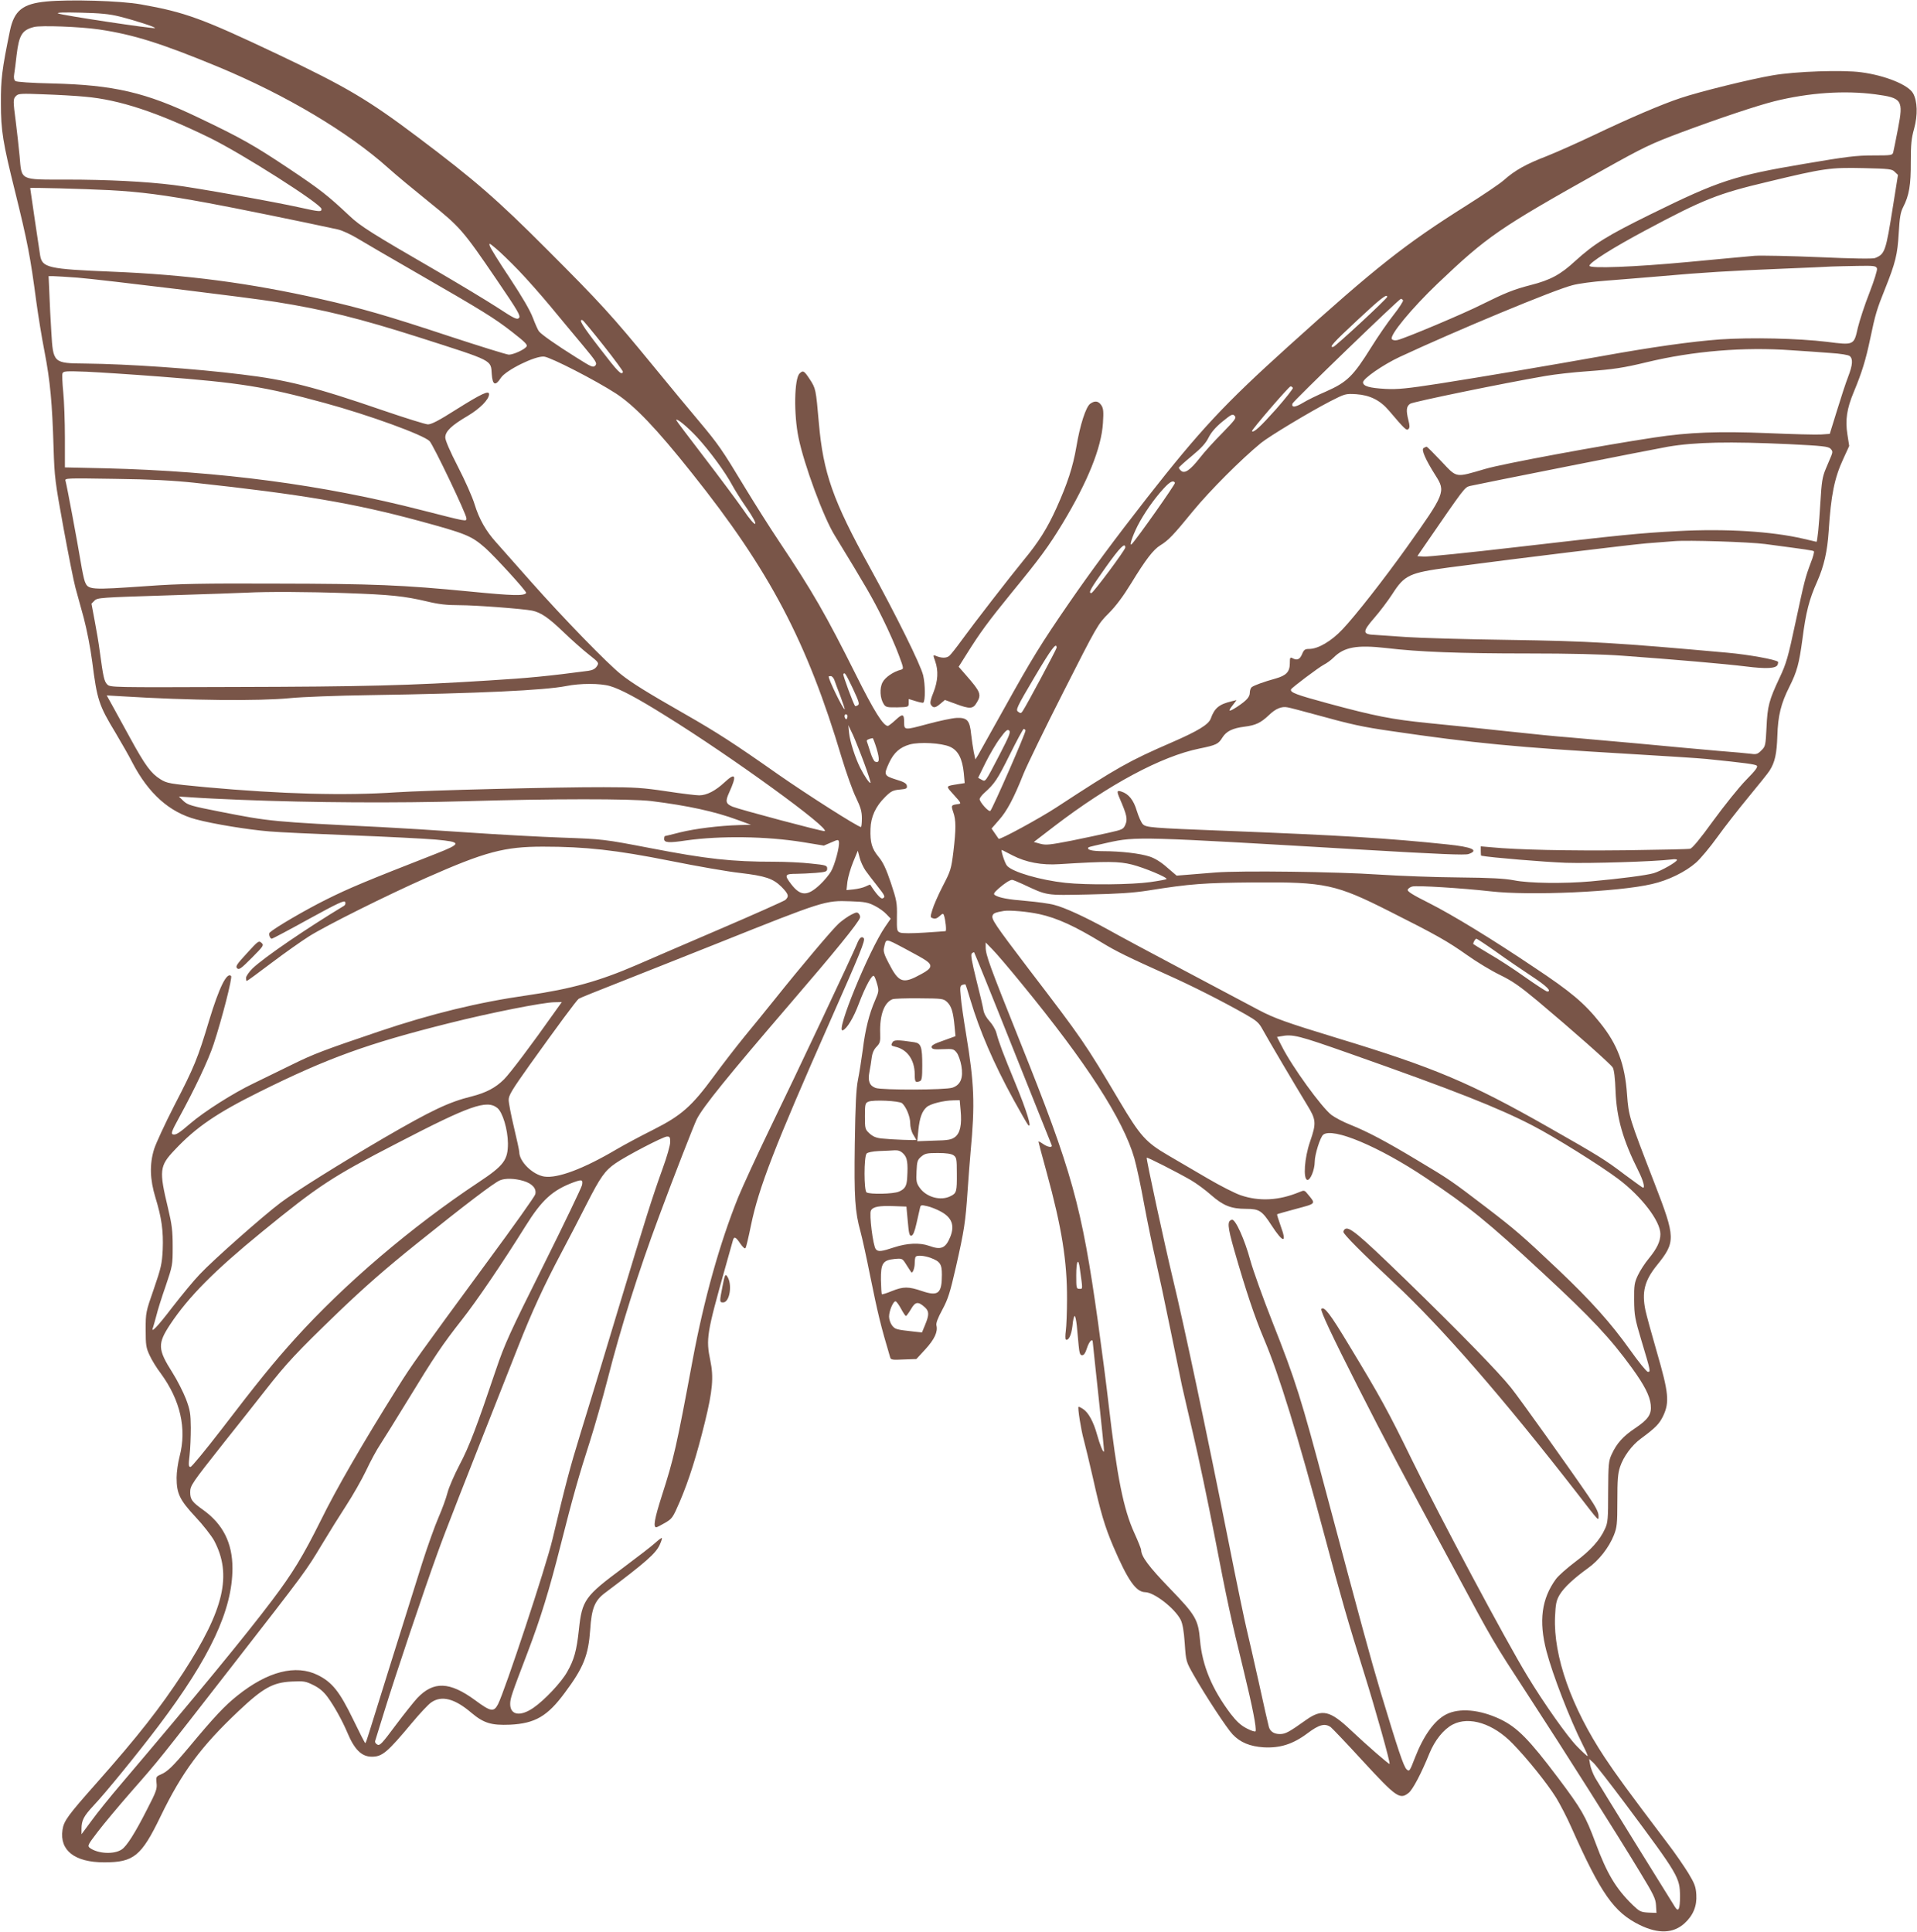 <?xml version="1.0" standalone="no"?>
<!DOCTYPE svg PUBLIC "-//W3C//DTD SVG 20010904//EN"
 "http://www.w3.org/TR/2001/REC-SVG-20010904/DTD/svg10.dtd">
<svg version="1.0" xmlns="http://www.w3.org/2000/svg"
 width="1270pt" height="1280pt" viewBox="0 0 1270 1280"
 preserveAspectRatio="xMidYMid meet">
<g transform="translate(0,1280) scale(0.1,-0.1)"
fill="#795548" stroke="none">
<path d="M307 12790 c-157 -15 -213 -60 -241 -193 -53 -258 -61 -322 -60 -482
0 -181 13 -260 94 -585 83 -336 101 -430 140 -725 12 -88 36 -239 55 -335 38
-197 51 -342 60 -640 6 -194 10 -223 66 -530 33 -179 68 -356 79 -395 10 -38
35 -128 55 -200 20 -76 44 -197 56 -290 32 -251 43 -287 154 -470 39 -66 91
-156 113 -200 106 -203 244 -327 420 -374 115 -31 349 -69 486 -80 66 -6 312
-17 546 -26 234 -9 483 -22 555 -28 175 -16 176 -26 3 -94 -468 -183 -571
-226 -728 -304 -144 -72 -338 -186 -373 -218 -9 -9 1 -41 14 -41 4 0 114 58
244 130 195 107 237 126 242 113 4 -10 0 -20 -8 -25 -252 -152 -531 -343 -606
-415 -23 -23 -43 -51 -43 -63 0 -11 2 -20 5 -20 3 0 77 54 164 120 86 65 198
144 247 175 112 71 517 273 779 389 389 172 516 206 772 206 281 0 482 -22
843 -94 179 -36 386 -72 461 -80 170 -20 220 -37 276 -92 47 -48 52 -63 26
-87 -10 -8 -207 -96 -438 -195 -231 -99 -476 -205 -545 -235 -249 -108 -436
-160 -726 -202 -324 -46 -639 -123 -982 -239 -367 -124 -435 -150 -577 -220
-71 -35 -187 -91 -256 -125 -132 -63 -325 -185 -419 -266 -74 -64 -97 -78
-116 -71 -12 5 -5 24 41 108 105 192 195 382 230 488 55 167 126 443 116 453
-28 28 -79 -76 -145 -293 -76 -254 -100 -312 -231 -565 -62 -121 -122 -251
-134 -289 -31 -101 -28 -200 9 -322 41 -134 53 -220 48 -345 -5 -95 -11 -120
-59 -260 -53 -152 -54 -156 -54 -269 0 -103 3 -121 26 -170 14 -31 47 -85 74
-120 130 -178 173 -366 125 -550 -11 -41 -20 -105 -20 -141 0 -105 20 -147
124 -259 51 -54 106 -125 124 -157 121 -228 67 -458 -204 -876 -154 -235 -297
-418 -573 -730 -193 -218 -218 -252 -227 -312 -20 -136 81 -215 276 -215 196
0 246 40 374 305 142 293 267 462 517 698 162 153 227 189 351 195 80 4 93 2
143 -23 39 -19 67 -42 94 -78 45 -61 99 -159 132 -237 47 -113 95 -160 162
-160 69 0 101 26 267 225 51 61 107 121 126 134 69 49 156 27 268 -69 81 -68
132 -83 254 -78 167 8 249 56 364 212 124 166 156 248 168 417 9 142 30 194
99 245 270 203 336 261 362 319 10 22 16 41 14 44 -3 2 -23 -13 -45 -33 -23
-21 -119 -95 -213 -165 -253 -188 -271 -213 -292 -410 -15 -138 -31 -198 -78
-280 -38 -68 -150 -187 -223 -237 -87 -60 -154 -49 -154 25 0 38 9 63 115 341
87 229 143 410 220 715 80 316 120 458 194 687 32 101 84 284 116 408 85 335
206 719 341 1080 98 265 231 605 250 644 42 83 206 285 619 766 297 345 448
531 462 568 3 7 0 19 -7 27 -10 12 -17 12 -51 -6 -22 -11 -58 -37 -81 -57 -42
-38 -245 -278 -428 -507 -57 -71 -147 -182 -200 -246 -52 -64 -142 -180 -199
-258 -149 -203 -216 -262 -404 -357 -84 -42 -194 -101 -245 -131 -217 -128
-388 -192 -476 -179 -77 12 -166 99 -166 163 0 10 -16 83 -35 163 -19 80 -35
161 -35 182 0 31 21 65 138 230 181 253 312 431 326 440 6 5 121 51 256 104
135 53 436 173 670 266 700 280 708 282 874 276 96 -3 118 -8 161 -30 28 -14
63 -39 78 -56 l28 -29 -37 -54 c-108 -157 -331 -703 -281 -686 27 9 72 83 107
177 44 116 88 196 100 183 5 -4 14 -29 21 -54 12 -43 11 -51 -13 -106 -40 -91
-66 -196 -82 -328 -9 -66 -23 -156 -32 -200 -12 -61 -17 -161 -21 -423 -5
-360 1 -449 38 -584 11 -40 40 -172 64 -293 51 -251 69 -326 132 -538 4 -17
14 -19 89 -15 l85 3 60 65 c60 66 83 115 73 157 -4 15 8 48 39 105 38 71 51
112 90 283 55 243 63 295 77 500 6 88 15 205 20 261 30 320 25 451 -30 784
-16 96 -32 207 -35 246 -6 62 -5 72 10 78 10 3 19 5 21 3 2 -2 17 -48 33 -103
62 -206 153 -418 286 -661 48 -87 91 -162 97 -168 27 -26 -10 95 -84 274 -85
206 -109 270 -127 337 -6 23 -27 58 -46 78 -21 23 -36 50 -40 74 -3 20 -24
110 -47 200 -30 121 -38 166 -30 174 7 7 14 10 16 7 2 -2 118 -287 256 -634
139 -346 254 -636 257 -642 8 -20 -26 -15 -58 8 -16 11 -29 18 -29 14 0 -3 24
-95 54 -203 101 -368 136 -591 135 -840 0 -86 -4 -181 -8 -210 -4 -29 -4 -55
0 -58 18 -10 37 30 44 90 3 37 10 66 15 66 4 0 10 -29 14 -65 3 -36 9 -94 12
-130 5 -52 10 -65 23 -65 12 0 22 15 32 47 15 47 39 70 39 36 1 -10 18 -175
39 -368 21 -192 37 -352 35 -353 -6 -8 -27 44 -46 112 -23 84 -57 147 -93 170
-15 10 -28 16 -30 14 -6 -7 16 -149 35 -218 11 -41 38 -154 60 -250 51 -230
79 -324 135 -456 97 -226 151 -303 212 -304 60 -1 196 -107 235 -183 13 -27
21 -72 27 -157 8 -119 9 -120 58 -207 80 -141 221 -355 259 -395 51 -54 115
-80 206 -86 108 -6 194 21 290 93 77 58 115 68 154 41 10 -8 106 -108 212
-224 223 -242 246 -258 304 -212 27 20 87 135 138 262 36 87 93 159 154 191
109 57 269 7 398 -127 95 -97 229 -264 288 -359 26 -43 72 -131 100 -195 196
-440 282 -563 453 -647 123 -60 222 -57 297 11 57 52 83 114 78 190 -3 52 -11
73 -53 143 -28 45 -88 133 -135 194 -279 369 -341 455 -419 572 -221 334 -340
671 -329 931 4 86 8 108 30 146 29 49 95 110 188 177 72 51 139 136 172 219
20 51 23 73 23 227 0 138 3 181 18 226 23 68 77 142 137 186 100 74 123 98
149 152 42 90 36 153 -42 421 -36 124 -70 249 -76 278 -25 121 -6 196 75 297
126 156 126 181 -15 545 -169 437 -171 443 -182 589 -14 199 -63 330 -177 472
-107 134 -194 207 -441 371 -275 185 -537 345 -693 424 -110 55 -146 78 -142
89 4 8 17 18 31 21 30 8 331 -11 518 -32 260 -30 847 -4 1068 48 108 24 224
81 294 143 29 26 92 101 140 168 48 67 142 187 208 267 66 80 129 158 138 173
36 56 48 112 52 232 4 133 24 214 80 325 50 100 64 151 86 314 23 180 45 265
98 383 45 102 67 199 76 333 15 239 38 353 97 480 l39 85 -12 77 c-15 94 -4
170 42 280 54 130 79 210 109 353 34 163 44 196 98 330 70 175 83 229 91 370
6 104 12 139 29 172 40 77 52 148 51 300 0 117 4 156 22 220 25 91 22 183 -7
235 -32 56 -184 118 -343 139 -123 17 -437 6 -586 -20 -148 -25 -488 -109
-612 -151 -124 -41 -336 -132 -573 -245 -107 -51 -249 -114 -314 -140 -133
-51 -209 -93 -281 -157 -26 -24 -138 -99 -247 -168 -412 -260 -596 -405 -1183
-935 -424 -383 -583 -553 -937 -1005 -210 -269 -366 -479 -515 -695 -186 -270
-249 -373 -428 -695 -87 -156 -166 -297 -175 -313 l-18 -29 -11 50 c-5 27 -13
79 -17 116 -9 92 -26 112 -96 109 -29 -1 -117 -20 -195 -41 -152 -41 -153 -41
-153 13 0 55 -10 58 -56 15 -24 -22 -47 -40 -52 -40 -30 0 -91 97 -212 340
-200 400 -285 548 -510 885 -59 88 -160 248 -225 355 -153 254 -176 286 -303
438 -59 70 -198 237 -308 372 -269 328 -346 413 -704 771 -326 327 -477 458
-853 741 -328 247 -472 332 -922 546 -506 240 -618 281 -912 333 -133 24 -473
34 -626 19z m483 -99 c104 -26 243 -71 237 -77 -7 -7 -619 85 -642 97 -13 6
37 8 150 5 129 -3 191 -9 255 -25z m-135 -86 c231 -34 416 -93 793 -249 447
-186 860 -432 1124 -669 51 -46 173 -147 271 -226 206 -166 223 -185 447 -514
143 -210 161 -241 148 -254 -13 -13 -31 -4 -144 70 -71 46 -244 150 -384 232
-453 262 -522 306 -595 375 -145 136 -190 172 -407 317 -228 152 -311 199
-594 334 -348 167 -559 216 -969 226 -140 3 -235 10 -243 16 -9 7 -12 23 -8
46 3 20 11 76 16 126 16 133 36 166 115 186 45 12 306 2 430 -16z m11769 -430
c178 -24 187 -37 150 -228 -14 -73 -28 -142 -31 -154 -5 -22 -9 -23 -135 -23
-110 0 -175 -8 -451 -55 -468 -79 -569 -112 -1022 -335 -290 -143 -372 -194
-500 -310 -97 -90 -165 -126 -295 -159 -112 -29 -169 -52 -320 -127 -120 -61
-507 -224 -561 -237 -17 -4 -31 -2 -38 6 -18 23 131 204 305 370 327 311 403
364 1085 746 286 160 323 177 533 256 256 95 493 174 611 204 230 57 464 73
669 46z m-11859 -16 c226 -20 475 -102 820 -270 214 -104 745 -442 745 -474 0
-20 -12 -19 -143 10 -171 38 -696 132 -837 149 -185 23 -434 36 -712 36 -310
0 -294 -8 -308 155 -6 61 -17 162 -25 225 -19 144 -19 155 2 175 14 15 36 16
182 10 91 -3 216 -10 276 -16z m11988 -498 l21 -20 -33 -207 c-48 -302 -53
-317 -119 -344 -14 -6 -147 -4 -370 6 -191 8 -383 12 -427 9 -44 -4 -243 -22
-441 -41 -353 -33 -654 -45 -654 -25 0 21 151 117 370 234 389 208 481 244
814 323 370 89 411 95 630 90 174 -4 191 -6 209 -25z m-11828 -121 c204 -11
361 -31 658 -86 154 -28 630 -125 854 -174 29 -6 89 -34 135 -62 46 -28 218
-128 383 -223 443 -255 519 -302 637 -394 91 -71 106 -87 95 -99 -16 -20 -86
-52 -116 -52 -13 0 -193 56 -400 124 -408 135 -574 183 -848 245 -471 106
-887 161 -1383 181 -420 17 -460 26 -474 107 -5 32 -66 441 -66 447 0 4 349
-5 525 -14z m2710 -531 c55 -57 152 -167 215 -243 63 -77 159 -191 212 -255
88 -106 95 -117 82 -133 -15 -15 -24 -11 -127 54 -131 82 -228 150 -246 172
-7 8 -25 49 -41 91 -19 50 -70 137 -153 263 -69 103 -128 198 -132 212 -7 22
-3 20 41 -17 27 -22 94 -87 149 -144z m9000 12 c3 -10 -18 -78 -50 -161 -31
-78 -65 -183 -77 -232 -26 -116 -25 -116 -205 -93 -190 23 -501 30 -708 16
-191 -14 -453 -51 -785 -111 -347 -62 -778 -135 -1070 -181 -219 -34 -281 -40
-360 -36 -108 6 -150 18 -150 44 1 25 132 116 243 168 371 173 1024 445 1144
475 39 11 138 24 220 30 81 6 247 20 368 30 265 24 464 36 815 50 146 6 288
12 315 14 28 1 105 3 172 4 110 2 122 0 128 -17z m-11919 -61 c159 -13 1143
-133 1314 -161 320 -51 556 -110 945 -234 499 -160 476 -148 483 -245 5 -72
24 -80 60 -24 33 51 229 148 287 141 45 -5 339 -156 475 -244 124 -81 268
-231 504 -528 515 -645 763 -1117 992 -1885 31 -102 73 -221 95 -265 31 -65
39 -92 39 -138 0 -31 -3 -57 -6 -57 -20 0 -354 213 -545 346 -297 209 -409
281 -624 404 -247 141 -350 205 -420 261 -89 70 -385 375 -595 612 -102 115
-206 232 -232 262 -69 76 -114 156 -144 254 -14 47 -64 159 -110 248 -53 103
-84 175 -84 194 0 41 41 80 150 144 79 47 140 108 140 143 0 27 -51 3 -215
-100 -118 -75 -168 -101 -191 -100 -17 1 -149 42 -295 92 -453 156 -638 203
-939 239 -315 39 -752 69 -1035 72 -212 2 -213 3 -225 210 -5 79 -11 195 -13
257 l-5 112 33 0 c18 0 90 -5 161 -10z m8674 -127 c0 -12 -341 -327 -356 -331
-34 -8 -2 27 159 177 154 144 197 177 197 154z m105 -23 c3 -5 -25 -49 -63
-97 -38 -48 -104 -144 -147 -213 -121 -194 -160 -232 -302 -295 -54 -23 -122
-56 -151 -74 -52 -31 -76 -33 -70 -6 3 15 707 695 719 695 4 0 10 -4 14 -10z
m-5296 -300 c72 -91 129 -169 128 -174 -8 -26 -32 -2 -154 157 -116 150 -144
196 -113 185 5 -2 67 -77 139 -168z m7871 -31 c80 -5 195 -13 257 -18 66 -4
118 -13 127 -20 23 -19 20 -59 -10 -137 -15 -38 -48 -139 -74 -224 l-48 -155
-58 -4 c-33 -2 -192 2 -354 9 -323 13 -520 6 -750 -29 -347 -52 -1006 -174
-1120 -208 -203 -59 -185 -62 -292 51 -50 53 -93 96 -97 96 -3 0 -12 -4 -20
-9 -16 -10 12 -75 79 -181 69 -108 64 -119 -189 -475 -153 -214 -340 -453
-426 -544 -75 -80 -163 -131 -222 -131 -28 0 -35 -5 -47 -35 -15 -35 -33 -43
-64 -26 -15 8 -17 3 -17 -34 0 -56 -23 -81 -94 -101 -76 -21 -143 -45 -158
-57 -7 -5 -13 -22 -13 -36 0 -29 -20 -52 -85 -95 -54 -35 -63 -33 -30 9 l27
36 -29 -7 c-86 -20 -117 -45 -142 -116 -15 -39 -83 -81 -260 -158 -283 -123
-356 -164 -761 -429 -111 -73 -378 -218 -384 -209 -1 2 -13 18 -25 36 l-22 32
48 55 c54 60 100 147 163 306 23 57 143 304 267 548 222 438 227 446 297 516
48 48 96 112 150 200 97 159 147 223 192 251 54 33 86 66 219 229 111 135 318
342 448 449 55 45 326 208 460 277 98 50 101 51 171 47 91 -6 159 -40 217
-108 107 -126 117 -135 130 -123 9 9 9 22 0 57 -17 68 -14 94 12 111 21 13
612 135 897 184 63 11 189 25 278 31 167 12 240 23 392 60 307 74 643 102 960
79z m-10814 -174 c535 -41 698 -67 1094 -175 294 -80 656 -212 696 -253 25
-26 244 -484 244 -511 0 -23 8 -24 -290 52 -659 170 -1340 260 -2102 279
l-268 6 0 196 c0 108 -5 244 -11 303 -6 59 -8 115 -5 124 6 15 22 16 159 11
85 -4 302 -18 483 -32z m7509 -75 c3 -5 -47 -68 -110 -140 -106 -119 -150
-159 -161 -147 -6 5 245 297 256 297 5 0 11 -4 15 -10z m-466 -298 c-53 -53
-121 -128 -151 -167 -63 -80 -99 -105 -123 -85 -8 7 -15 16 -15 21 0 4 39 39
86 78 63 52 92 84 111 122 17 34 47 69 91 105 59 48 68 53 81 39 14 -14 5 -25
-80 -113z m-3481 -29 c87 -95 187 -232 233 -318 18 -33 61 -102 97 -153 39
-57 61 -97 55 -103 -5 -5 -37 31 -80 95 -39 56 -155 212 -257 345 -102 133
-186 244 -186 247 0 17 73 -43 138 -113z m7234 -46 c220 -11 260 -15 275 -30
14 -14 15 -22 6 -45 -6 -15 -23 -55 -38 -90 -22 -53 -27 -85 -35 -220 -9 -153
-20 -262 -26 -262 -1 0 -40 9 -86 20 -210 49 -515 68 -832 51 -259 -14 -369
-25 -1076 -107 -310 -36 -584 -64 -607 -62 l-43 3 48 70 c267 388 264 385 301
395 45 11 1223 245 1311 260 184 31 405 35 802 17z m-10562 -256 c710 -77
1057 -136 1485 -252 313 -85 347 -99 439 -179 67 -60 277 -290 272 -299 -13
-20 -84 -19 -368 9 -451 44 -645 52 -1293 53 -477 2 -639 -1 -845 -16 -387
-27 -396 -26 -418 30 -6 15 -18 73 -27 128 -21 127 -93 514 -101 539 -6 18 5
18 327 13 242 -3 388 -11 529 -26z m6494 0 c5 -7 -254 -374 -286 -406 -19 -19
2 48 38 120 42 82 111 181 173 248 42 46 64 57 75 38z m3911 -406 c278 -37
316 -42 322 -48 3 -4 -5 -37 -20 -74 -38 -102 -42 -118 -102 -398 -49 -230
-61 -272 -105 -365 -70 -149 -81 -189 -87 -330 -6 -119 -7 -126 -34 -152 -23
-24 -34 -28 -66 -23 -21 3 -121 12 -223 20 -102 9 -347 31 -545 50 -198 18
-400 36 -450 40 -49 3 -232 21 -405 40 -173 19 -407 43 -520 54 -239 24 -351
46 -665 131 -210 57 -249 72 -242 92 4 11 182 145 218 164 18 9 47 30 64 47
70 70 154 85 349 63 217 -26 486 -36 941 -36 272 0 492 -5 625 -15 345 -25
678 -54 816 -71 136 -17 201 -14 211 12 3 8 4 17 2 19 -16 15 -192 47 -334 60
-733 66 -913 77 -1450 85 -291 4 -597 13 -680 19 -82 6 -174 12 -204 14 -86 3
-87 20 -7 112 37 42 91 114 121 160 80 125 113 140 375 175 501 66 1194 150
1310 160 74 6 155 12 180 14 93 8 499 -5 605 -19z m-4240 -23 c0 -16 -213
-302 -225 -302 -22 0 -6 28 96 172 94 132 129 167 129 130z m-5165 -302 c297
-10 389 -20 538 -55 78 -19 131 -25 215 -25 109 0 422 -24 482 -36 58 -12 108
-46 208 -142 56 -54 132 -121 169 -150 66 -52 67 -54 52 -77 -11 -17 -28 -26
-57 -30 -257 -34 -394 -48 -660 -64 -519 -33 -825 -41 -1684 -43 -816 -3 -822
-3 -843 17 -20 21 -26 47 -50 225 -6 47 -21 136 -33 198 l-21 112 20 20 c19
20 42 21 485 35 255 8 491 16 524 18 132 7 404 6 655 -3z m4710 -362 c0 -9
-199 -382 -225 -420 -10 -15 -14 -16 -30 -4 -17 12 -11 27 109 230 112 189
146 234 146 194z m-1350 -270 c40 -86 46 -104 33 -111 -8 -5 -16 -7 -18 -5
-10 10 -82 204 -78 211 9 15 15 5 63 -95z m-122 55 c5 -16 24 -65 41 -110 17
-46 29 -83 27 -83 -11 0 -106 194 -106 217 0 2 6 3 14 3 8 0 19 -12 24 -27z
m-1487 -39 c67 -19 182 -80 367 -196 438 -271 1098 -751 1055 -765 -12 -4
-564 143 -610 162 -45 19 -49 35 -23 92 53 116 44 138 -29 70 -61 -57 -119
-87 -169 -87 -22 0 -120 12 -218 27 -154 23 -211 27 -414 27 -301 1 -1179 -21
-1375 -34 -342 -23 -755 -12 -1263 34 -242 23 -255 25 -300 53 -61 38 -100 90
-201 275 -46 84 -100 182 -119 217 l-35 63 104 -6 c452 -28 901 -32 1110 -12
79 8 317 17 529 20 720 11 1158 32 1300 60 93 19 226 19 291 0z m4674 -189
c238 -66 313 -82 500 -109 544 -80 833 -108 1570 -151 237 -14 471 -29 520
-34 255 -26 321 -35 333 -44 10 -8 -7 -31 -71 -96 -46 -47 -143 -168 -216
-268 -88 -122 -140 -184 -154 -187 -12 -3 -206 -7 -432 -10 -373 -4 -713 3
-887 20 l-68 6 0 -31 c0 -17 1 -31 3 -31 59 -12 423 -42 561 -47 165 -5 584 8
699 22 20 3 37 2 37 -3 0 -13 -105 -73 -155 -88 -49 -14 -216 -36 -415 -54
-178 -16 -411 -13 -510 7 -64 12 -154 17 -365 19 -154 1 -392 10 -530 19 -281
19 -912 27 -1080 14 -60 -5 -144 -12 -185 -15 l-75 -6 -63 54 c-39 35 -81 61
-115 72 -63 21 -191 36 -309 36 -76 0 -112 10 -96 26 3 2 60 16 129 31 187 41
208 40 1685 -47 512 -30 679 -37 703 -29 72 25 24 47 -142 64 -388 41 -703 60
-1472 90 -490 19 -522 22 -544 44 -10 10 -28 50 -40 89 -21 71 -54 112 -102
127 -30 10 -32 3 -10 -48 46 -106 52 -135 37 -170 -13 -31 -18 -34 -107 -54
-52 -12 -166 -36 -254 -54 -140 -27 -165 -30 -203 -20 l-43 12 138 106 c361
276 708 462 959 513 113 23 126 30 153 74 26 41 67 61 146 71 73 9 107 25 161
76 44 43 84 60 124 52 14 -2 97 -24 185 -48z m-3102 -21 c-4 -12 -8 -13 -14
-3 -9 15 -2 32 11 24 5 -3 6 -13 3 -21z m113 -303 c25 -68 43 -125 41 -128 -6
-6 -39 42 -67 97 -34 67 -69 176 -75 234 l-5 51 31 -65 c16 -36 50 -121 75
-189z m897 60 c-99 -190 -93 -182 -121 -167 l-22 12 49 100 c27 54 70 128 96
162 38 52 49 61 60 52 12 -10 2 -35 -62 -159z m171 160 c6 -9 -217 -517 -233
-534 -10 -10 -71 58 -71 78 0 7 14 26 32 42 68 61 86 88 168 253 46 93 88 170
92 170 4 0 9 -4 12 -9z m-986 -123 c21 -72 18 -96 -10 -85 -8 2 -22 31 -32 63
-10 33 -21 64 -23 71 -4 9 7 16 38 22 3 0 15 -32 27 -71z m485 14 c54 -24 82
-77 92 -174 l6 -67 -38 -6 c-92 -15 -90 -9 -33 -73 48 -53 50 -57 28 -60 -47
-6 -48 -8 -33 -53 19 -52 19 -113 1 -264 -14 -113 -18 -126 -70 -226 -30 -58
-61 -129 -69 -157 -15 -49 -15 -51 5 -57 13 -5 27 0 43 15 18 17 24 18 28 7
11 -30 19 -107 11 -107 -5 -1 -69 -5 -142 -10 -80 -5 -143 -5 -157 0 -23 9
-24 12 -23 107 2 90 -2 108 -40 223 -32 95 -52 137 -82 173 -44 54 -56 93 -53
185 2 79 34 149 97 211 38 38 52 45 96 49 44 4 51 7 48 25 -2 16 -19 26 -73
42 -79 25 -81 31 -45 110 32 68 71 103 137 122 66 18 209 10 266 -15z m-4693
-352 c479 -19 1021 -22 1485 -9 569 17 1095 17 1230 1 241 -30 421 -69 572
-125 l88 -32 -75 -2 c-138 -4 -294 -24 -393 -48 -54 -14 -100 -25 -102 -25 -3
0 -5 -9 -5 -20 0 -24 33 -26 145 -9 227 32 530 28 773 -11 l140 -23 49 21 c45
20 48 20 51 3 5 -31 -28 -154 -53 -196 -13 -22 -46 -62 -73 -87 -83 -78 -129
-77 -191 4 -46 60 -42 68 35 68 28 0 85 3 127 6 71 6 77 9 77 29 0 20 -7 23
-107 33 -60 7 -169 12 -243 12 -284 0 -447 18 -820 90 -312 60 -317 60 -590
70 -140 5 -419 20 -620 34 -201 14 -462 30 -580 36 -713 35 -730 36 -1064 102
-189 37 -212 44 -240 70 l-31 30 95 -6 c52 -4 196 -11 320 -16z m5108 -368
c89 -46 193 -66 311 -58 319 20 393 19 481 -3 82 -21 238 -86 228 -96 -3 -3
-52 -12 -109 -20 -120 -17 -417 -20 -559 -5 -168 18 -354 72 -389 114 -15 18
-44 109 -33 104 4 -2 35 -18 70 -36z m-975 -99 c15 -21 49 -66 77 -101 54 -68
58 -77 36 -85 -11 -4 -42 30 -81 91 -1 1 -15 -4 -31 -12 -16 -8 -51 -16 -78
-19 l-48 -5 6 55 c4 31 21 89 38 131 l31 75 12 -46 c6 -25 24 -63 38 -84z
m1042 -91 c167 -78 147 -75 438 -69 194 4 296 11 392 26 283 45 367 51 707 54
469 3 538 -12 898 -194 304 -153 380 -196 510 -288 63 -45 161 -104 217 -131
82 -40 130 -73 250 -173 230 -193 482 -416 497 -440 9 -14 16 -69 19 -157 7
-179 50 -327 152 -530 31 -62 44 -110 30 -110 -3 0 -58 40 -123 88 -126 96
-173 125 -502 312 -516 294 -757 396 -1396 590 -341 104 -422 133 -524 187
-47 25 -267 142 -490 260 -223 118 -452 241 -510 274 -151 83 -287 146 -356
163 -32 9 -115 20 -184 26 -122 10 -181 21 -209 39 -11 7 -6 16 24 43 40 35
74 57 90 58 6 0 37 -13 70 -28z m110 -199 c119 -26 236 -80 415 -189 99 -60
169 -94 435 -214 161 -72 357 -171 516 -261 75 -43 89 -55 114 -101 32 -59
213 -366 293 -497 62 -101 64 -121 21 -246 -37 -107 -47 -247 -18 -253 20 -4
49 68 49 120 0 47 36 162 56 179 62 51 368 -77 679 -285 285 -190 410 -291
775 -630 327 -303 449 -434 592 -631 81 -112 118 -183 124 -243 7 -63 -16 -97
-104 -156 -78 -52 -121 -99 -155 -173 -20 -44 -22 -63 -23 -248 0 -179 -2
-205 -21 -245 -33 -74 -95 -143 -197 -219 -53 -40 -111 -91 -128 -114 -95
-130 -115 -278 -63 -477 41 -156 153 -447 242 -624 19 -37 33 -70 31 -72 -2
-2 -34 27 -70 64 -65 66 -222 289 -330 468 -145 238 -580 1055 -764 1431 -158
324 -212 422 -417 760 -125 208 -164 259 -183 240 -9 -9 72 -181 245 -522 185
-364 281 -545 634 -1200 264 -492 252 -471 492 -840 236 -362 586 -915 737
-1165 93 -153 107 -181 109 -225 l3 -50 -54 2 c-50 3 -58 7 -103 50 -112 109
-171 208 -247 413 -66 177 -91 221 -248 430 -192 255 -270 334 -382 388 -137
65 -272 77 -360 32 -77 -40 -149 -140 -206 -287 -35 -91 -37 -93 -55 -77 -20
18 -57 129 -173 514 -68 228 -125 439 -360 1320 -167 630 -203 743 -356 1130
-62 157 -128 341 -147 410 -37 137 -98 272 -121 268 -33 -7 -30 -44 14 -199
78 -271 134 -440 199 -594 99 -234 219 -623 400 -1300 112 -420 154 -566 265
-920 74 -237 172 -586 166 -593 -4 -4 -151 124 -256 223 -138 131 -191 143
-295 70 -118 -84 -139 -95 -176 -95 -38 0 -64 16 -73 48 -3 9 -33 141 -66 292
-34 151 -70 311 -81 355 -11 44 -65 302 -119 575 -145 728 -297 1447 -371
1752 -50 208 -177 792 -172 797 3 5 203 -97 293 -149 36 -21 96 -65 133 -98
81 -71 133 -92 232 -92 87 0 106 -12 168 -108 78 -120 105 -123 62 -7 -15 42
-26 78 -24 79 2 2 59 18 126 36 134 36 131 32 79 95 -23 29 -25 30 -58 16
-135 -56 -264 -63 -388 -21 -36 12 -135 62 -220 112 -85 50 -202 118 -260 152
-149 87 -185 127 -324 361 -228 384 -244 408 -603 877 -224 295 -246 328 -237
352 6 15 17 20 74 30 39 6 158 -4 235 -21z m-754 -305 c49 -33 44 -54 -25 -91
-126 -70 -151 -61 -221 76 -26 49 -34 75 -29 95 15 66 6 66 132 0 64 -34 129
-70 143 -80z m3781 55 c68 -49 174 -121 236 -162 99 -65 135 -101 102 -101 -6
0 -72 43 -146 95 -74 53 -182 123 -240 156 -57 34 -104 63 -104 64 0 12 14 35
21 35 4 0 63 -39 131 -87z m-3142 -213 c428 -522 672 -900 745 -1155 14 -49
44 -187 65 -305 22 -118 56 -282 75 -365 19 -82 64 -292 99 -465 36 -173 70
-340 76 -370 7 -30 40 -176 75 -325 35 -148 98 -448 140 -665 86 -446 109
-552 195 -903 59 -243 85 -377 78 -398 -2 -6 -27 2 -58 18 -41 21 -68 47 -107
97 -124 165 -188 319 -203 488 -12 137 -28 165 -203 346 -136 141 -186 208
-187 251 0 8 -20 58 -45 113 -72 157 -115 373 -170 848 -14 124 -46 371 -71
550 -108 772 -171 997 -518 1862 -200 500 -226 570 -226 622 l0 31 44 -45 c25
-25 113 -128 196 -230z m-495 -120 c28 -27 40 -65 49 -161 l6 -65 -80 -29
c-61 -21 -80 -32 -78 -44 3 -13 16 -16 75 -13 66 3 72 1 91 -23 11 -14 25 -53
31 -87 14 -80 -5 -127 -59 -145 -47 -16 -464 -17 -509 -2 -41 15 -53 46 -41
107 5 26 12 68 15 94 4 31 15 55 32 72 23 24 26 34 24 89 -4 121 27 205 82
226 10 4 90 7 177 6 154 -1 160 -2 185 -25z m-2601 -67 c-151 -214 -294 -404
-335 -445 -56 -56 -120 -89 -214 -113 -151 -37 -268 -93 -583 -276 -290 -170
-582 -352 -684 -429 -113 -85 -445 -378 -534 -473 -39 -40 -121 -140 -183
-220 -100 -131 -145 -177 -127 -132 3 9 13 44 22 78 8 34 36 123 62 197 45
133 46 137 46 260 0 105 -5 146 -31 255 -60 250 -57 279 45 386 141 150 277
243 563 385 449 223 714 319 1253 454 270 68 622 138 699 139 l49 1 -48 -67z
m5268 -274 c698 -246 986 -360 1213 -478 145 -75 449 -265 566 -353 154 -116
279 -279 279 -365 0 -48 -22 -95 -76 -161 -26 -31 -59 -82 -73 -112 -23 -49
-26 -66 -25 -165 1 -101 5 -123 49 -270 61 -203 61 -205 42 -205 -8 0 -62 66
-120 148 -124 174 -256 322 -473 528 -240 227 -284 265 -477 413 -236 180
-243 185 -454 311 -209 126 -334 192 -449 238 -44 17 -100 47 -123 64 -66 51
-261 320 -329 455 l-32 62 23 4 c82 16 115 7 459 -114z m-2966 -329 c27 -24
54 -88 54 -132 0 -25 8 -56 20 -76 11 -18 20 -34 20 -35 0 -4 -162 2 -227 9
-39 4 -60 13 -83 34 -29 27 -30 31 -30 114 0 80 2 87 23 96 32 14 203 6 223
-10z m388 -47 c9 -95 -3 -151 -37 -177 -24 -18 -46 -22 -139 -24 l-111 -4 7
73 c9 84 24 125 55 153 24 22 112 44 177 45 l42 1 6 -67z m-3070 16 c36 -28
70 -143 71 -235 0 -111 -27 -147 -196 -259 -443 -294 -885 -671 -1214 -1035
-139 -154 -245 -284 -489 -603 -105 -136 -196 -247 -204 -247 -13 0 -14 12 -6
78 5 42 8 124 8 182 -1 93 -4 115 -32 190 -18 46 -58 125 -89 174 -99 156
-100 192 -15 321 121 182 291 354 607 612 377 308 462 364 900 590 478 248
589 287 659 232z m1146 -227 c0 -21 -22 -98 -49 -172 -72 -200 -112 -328 -300
-950 -93 -311 -204 -675 -246 -810 -70 -227 -100 -343 -185 -700 -42 -179
-316 -1006 -361 -1093 -28 -53 -48 -49 -151 27 -169 124 -276 128 -384 14 -22
-24 -87 -105 -143 -180 -90 -121 -105 -137 -121 -128 -11 6 -17 16 -15 23 2 6
29 95 61 197 69 225 262 800 351 1045 56 156 147 387 535 1370 91 232 175 413
286 622 49 93 126 240 170 328 89 175 120 219 190 267 71 49 314 176 340 177
19 1 22 -4 22 -37z m1545 -77 c26 -25 31 -62 25 -160 -3 -54 -15 -74 -55 -91
-38 -16 -191 -19 -214 -5 -18 11 -18 236 0 257 6 8 39 15 82 17 40 1 87 4 105
5 23 1 40 -5 57 -23z m332 -10 c20 -14 22 -24 22 -119 1 -122 -2 -132 -40
-151 -66 -35 -163 -8 -207 56 -21 30 -23 43 -20 108 3 65 6 76 31 97 25 21 38
24 110 24 57 0 89 -5 104 -15z m-2849 -170 c59 -18 88 -51 78 -89 -3 -13 -144
-212 -314 -442 -462 -629 -503 -686 -598 -838 -233 -372 -406 -671 -509 -881
-116 -233 -186 -349 -323 -530 -170 -226 -501 -629 -1003 -1220 -70 -82 -157
-190 -193 -240 l-66 -89 0 36 c0 56 15 84 78 152 77 81 291 343 433 531 341
452 489 767 489 1044 0 167 -63 292 -194 386 -74 53 -86 69 -86 118 0 43 10
58 222 326 95 119 219 276 276 349 141 180 205 249 481 515 173 166 314 290
526 460 311 250 509 401 547 416 35 15 99 13 156 -4z m388 -27 c-4 -18 -119
-258 -256 -533 -224 -449 -256 -519 -314 -690 -126 -374 -178 -512 -241 -630
-35 -67 -71 -150 -80 -185 -9 -36 -36 -110 -60 -165 -24 -55 -73 -192 -109
-305 -99 -315 -322 -1026 -348 -1112 -13 -43 -25 -78 -28 -78 -3 0 -39 71 -81
158 -90 185 -138 245 -234 293 -146 72 -332 24 -532 -136 -84 -67 -152 -139
-320 -341 -110 -131 -144 -164 -190 -183 -28 -12 -30 -15 -26 -55 5 -38 -2
-58 -61 -172 -81 -160 -137 -248 -170 -269 -51 -34 -157 -28 -210 10 -18 14
-16 19 52 108 39 51 139 171 224 268 187 213 171 194 669 834 487 626 485 624
591 800 46 77 119 194 162 260 43 66 103 171 132 232 29 62 71 139 92 170 21
32 103 164 182 293 179 294 232 372 360 535 100 127 272 381 421 620 109 175
180 239 319 291 56 20 62 18 56 -18z m2377 -176 c74 -40 93 -93 62 -169 -31
-75 -61 -87 -140 -58 -62 22 -146 18 -231 -10 -84 -28 -107 -31 -122 -12 -18
21 -45 233 -32 256 13 25 54 33 155 29 l80 -3 9 -98 c7 -81 11 -97 24 -95 11
2 22 28 34 83 10 44 20 90 23 101 4 20 8 21 47 12 23 -5 64 -21 91 -36z m-70
-306 c65 -24 77 -41 77 -112 0 -125 -24 -145 -131 -109 -91 31 -124 31 -201 0
-34 -14 -63 -23 -66 -21 -2 3 -5 45 -6 95 -1 110 12 131 92 139 50 4 50 4 77
-39 15 -24 30 -46 32 -49 9 -10 23 27 23 61 0 20 3 39 7 42 10 11 55 7 96 -7z
m991 -73 c20 -143 20 -133 -3 -133 -20 0 -21 5 -21 90 0 97 14 120 24 43z
m-1184 -266 c14 -26 28 -47 32 -47 3 0 18 20 33 45 29 51 48 53 93 12 28 -26
28 -50 1 -115 l-21 -51 -47 5 c-125 14 -130 15 -151 41 -11 14 -20 41 -20 59
0 39 29 106 44 101 6 -2 22 -24 36 -50z m4800 -3282 c351 -471 359 -486 360
-610 0 -84 -10 -107 -32 -73 -42 66 -508 819 -530 858 -14 25 -29 63 -33 85
l-7 40 28 -25 c15 -14 111 -137 214 -275z"/>
<path d="M8907 4653 c-4 -3 -7 -11 -7 -16 0 -15 121 -137 336 -338 315 -294
720 -760 1209 -1389 157 -203 145 -190 145 -152 0 22 -19 59 -67 129 -117 172
-455 646 -512 717 -80 101 -344 372 -694 712 -327 317 -384 364 -410 337z"/>
<path d="M5911 5891 c-9 -17 -7 -20 17 -26 82 -17 131 -87 132 -182 0 -53 4
-58 34 -47 13 5 16 24 16 104 0 123 -8 147 -52 154 -114 17 -137 17 -147 -3z"/>
<path d="M5297 10325 c-35 -34 -39 -270 -7 -424 36 -177 165 -528 240 -649
204 -334 251 -415 316 -547 41 -82 89 -192 108 -244 34 -91 34 -93 14 -99 -49
-12 -104 -50 -121 -83 -21 -39 -17 -107 8 -145 13 -20 22 -22 90 -21 74 2 75
2 75 29 l0 26 47 -14 c25 -8 48 -12 50 -10 14 14 13 120 -1 181 -17 71 -178
396 -356 720 -242 439 -306 621 -335 951 -20 227 -20 229 -61 292 -37 56 -44
60 -67 37z"/>
<path d="M7223 10125 c-29 -20 -68 -141 -92 -285 -23 -134 -59 -244 -132 -406
-61 -135 -117 -224 -216 -344 -92 -112 -332 -422 -411 -531 -34 -47 -71 -94
-82 -104 -19 -17 -53 -17 -92 0 -17 7 -17 4 -3 -35 23 -64 19 -132 -11 -208
-19 -46 -24 -70 -17 -81 15 -24 29 -23 62 5 l31 26 71 -26 c94 -35 115 -34
139 7 34 55 27 72 -71 184 l-48 55 51 81 c90 144 144 218 302 412 187 228 242
303 335 456 167 277 258 502 268 666 5 76 3 97 -11 118 -19 28 -42 32 -73 10z"/>
<path d="M5676 6542 c-28 -69 -399 -857 -579 -1227 -85 -176 -177 -377 -206
-447 -123 -305 -227 -677 -302 -1078 -108 -580 -124 -651 -205 -903 -48 -151
-58 -207 -36 -207 4 0 30 13 57 29 48 28 52 33 99 142 61 143 112 306 166 526
51 208 59 298 36 407 -30 145 -24 180 100 621 25 88 47 168 50 178 8 26 19 21
49 -24 20 -28 31 -36 35 -27 4 7 20 74 35 148 51 249 157 523 525 1355 200
452 235 537 222 549 -14 15 -29 2 -46 -42z"/>
<path d="M1636 6484 c-68 -74 -77 -87 -65 -100 13 -12 26 -2 97 69 79 80 82
84 64 100 -17 16 -22 12 -96 -69z"/>
<path d="M4787 4279 c-21 -106 -21 -109 4 -109 44 0 63 124 25 175 -11 15 -15
7 -29 -66z"/>
</g>
</svg>
